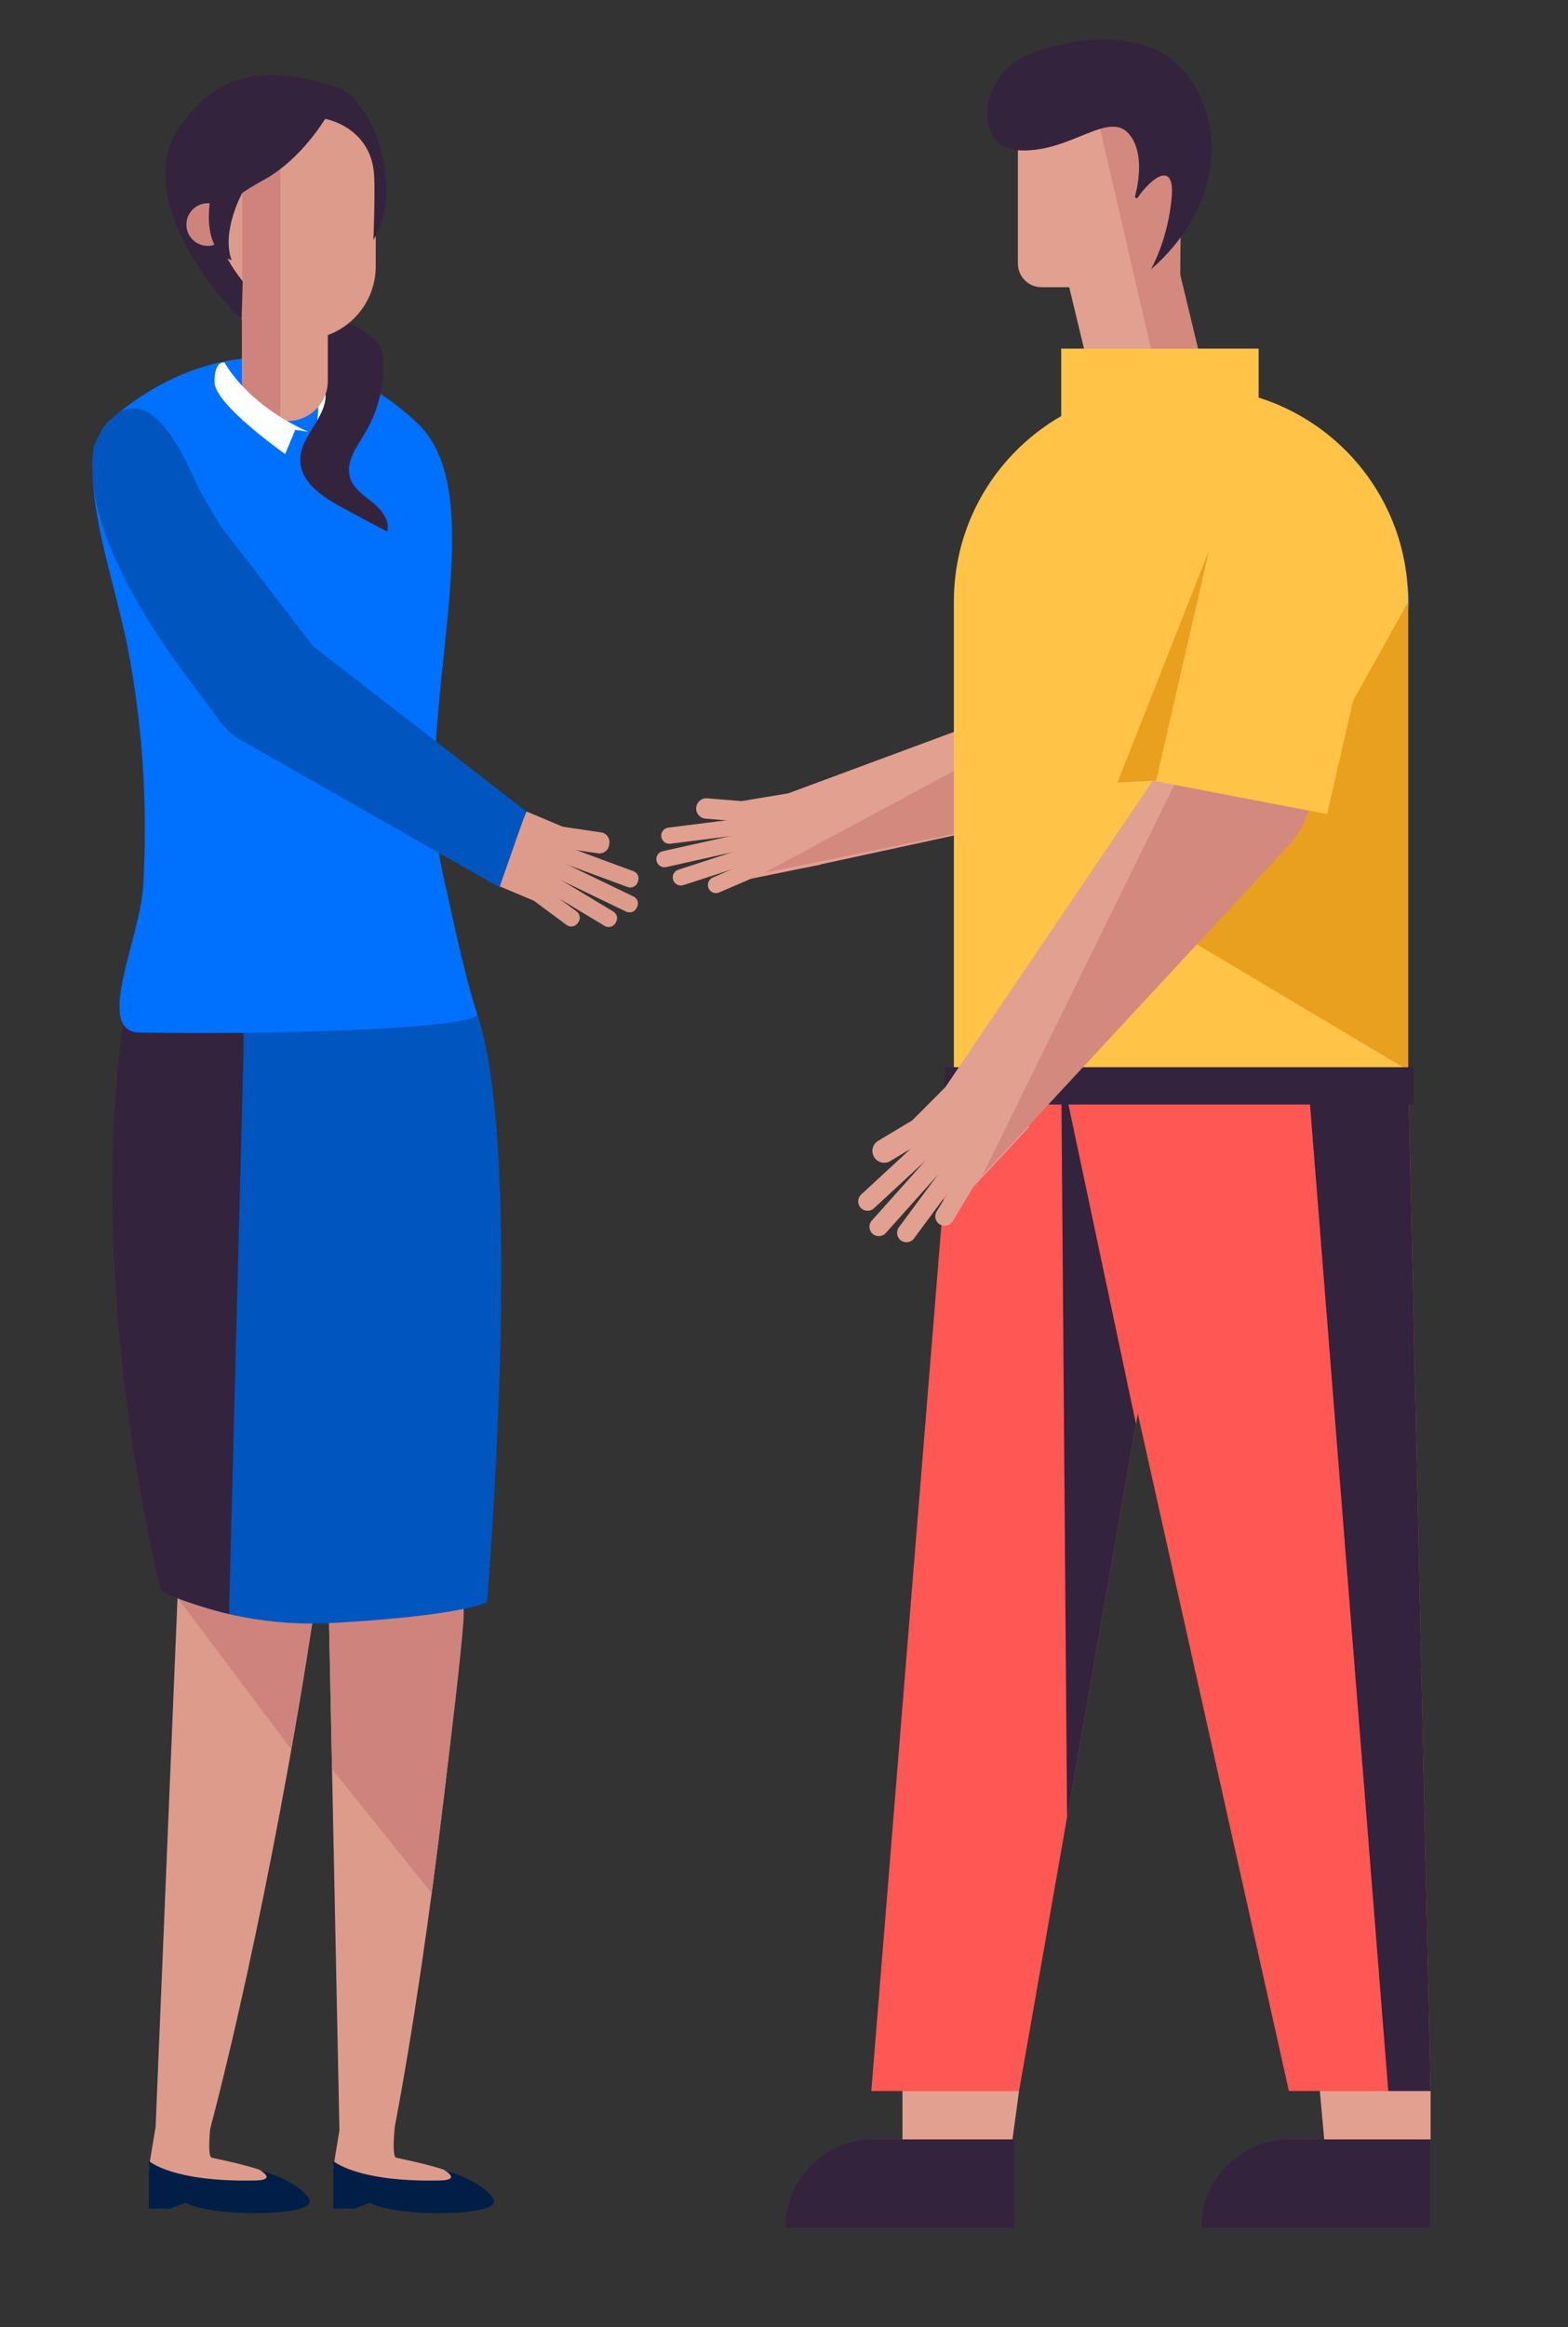 <svg enable-background="new 0 0 333.43 494.69" viewBox="0 0 333.43 494.69" xmlns="http://www.w3.org/2000/svg"><rect x="0" y="0" width="333.43" height="494.69" fill="#333333" stroke="none"/><path d="m105.29 176.84h16.88v11.11h-16.88z" fill="#dd9b8c" transform="matrix(.388 -.922 .922 .388 -98.489 216.532)"/><path d="m114.09 177.34.04-.29c.17-1.15 1.24-1.94 2.39-1.77l11.29 1.67c1.15.17 1.94 1.24 1.77 2.39l-.04.29c-.17 1.15-1.24 1.94-2.39 1.77l-11.29-1.67c-1.15-.18-1.94-1.25-1.77-2.39z" fill="#dd9b8c"/><path d="m117.25 180.79.08-.22c.32-.87 1.28-1.31 2.15-.99l15.21 5.62c.87.32 1.31 1.28.99 2.15l-.08.22c-.32.87-1.28 1.31-2.15.99l-15.21-5.62c-.87-.32-1.31-1.28-.99-2.15z" fill="#dd9b8c"/><path d="m114.1 186.18.12-.2c.48-.79 1.5-1.05 2.29-.57l13.9 8.36c.79.48 1.05 1.5.57 2.29l-.12.2c-.48.79-1.5 1.05-2.29.57l-13.9-8.36c-.79-.47-1.05-1.5-.57-2.29z" fill="#dd9b8c"/><path d="m111.18 187.67.14-.19c.55-.74 1.6-.9 2.34-.35l8.95 6.62c.74.55.9 1.6.35 2.34l-.14.19c-.55.74-1.6.9-2.34.35l-8.95-6.62c-.74-.55-.9-1.6-.35-2.34z" fill="#dd9b8c"/><path d="m116.31 183.83.1-.21c.4-.83 1.4-1.18 2.23-.78l16.07 7.74c.83.4 1.18 1.4.78 2.23l-.1.21c-.4.83-1.4 1.18-2.23.78l-16.07-7.74c-.83-.4-1.18-1.4-.78-2.23z" fill="#dd9b8c"/><path d="m163.03 172.92c.1-1.19-.79-2.24-1.98-2.34l-10.67-.87c-1.19-.1-2.24.79-2.34 1.98-.1 1.19.79 2.24 1.98 2.34l10.67.87c1.19.11 2.24-.78 2.34-1.98z" fill="#e2a091"/><path d="m159.29 175.51c-.12-.94-.98-1.61-1.92-1.49l-15.26 1.92c-.94.12-1.61.98-1.49 1.93.12.94.98 1.61 1.92 1.49l15.26-1.92c.94-.13 1.61-.99 1.49-1.93z" fill="#e2a091"/><path d="m161.05 181.25c-.29-.91-1.26-1.4-2.17-1.11l-14.63 4.74c-.91.29-1.4 1.26-1.11 2.17.29.91 1.26 1.4 2.17 1.11l14.63-4.74c.91-.29 1.4-1.27 1.11-2.17z" fill="#e2a091"/><path d="m163.45 183.29c-.38-.87-1.39-1.28-2.27-.9l-9.62 4.16c-.87.38-1.27 1.39-.9 2.27.38.87 1.39 1.27 2.27.9l9.62-4.16c.88-.38 1.28-1.4.9-2.27z" fill="#e2a091"/><path d="m159.5 178.56c-.21-.93-1.13-1.51-2.06-1.3l-16.53 3.7c-.93.21-1.51 1.13-1.3 2.06.21.93 1.13 1.51 2.06 1.3l16.53-3.7c.92-.21 1.5-1.13 1.3-2.06z" fill="#e2a091"/><path d="m275.61 178.49-35.63-16.15 29.55-59.34 17.09 7.74c10.16 4.6 15.54 14.43 11.9 21.74z" fill="#0067e8"/><path d="m174.48 183.79-14.8 3.01-4.9-11.38 2.87-5.11 11.79-1.97z" fill="#e2a091"/><path d="m171.65 184.37-4-15.73 85-31.51 3.6 9.6c3.23 8.61-1.13 18.2-9.73 21.42z" fill="#e2a091"/><path d="m162.55 185.55 81.04-16.61c10.05-2.06 15.95-12.55 12.49-22.21l-3.44-9.6z" fill="#d3897d"/><path d="m241.57 159 27.96-56-37.95 54.12z" fill="#0055bf"/><path d="m99.99 319.94c-1.17 28.87-8.25 91.27-16.04 132.17l-11.77.73-2.51-122.33s-11.57-81.88-17.9-106.4c-3.82-14.8 14.12-8.88 39.34-8.61z" fill="#dd9b8c"/><path d="m69.97 345.05.64 31.03 21.19 26.42s7.75-59.93 6.72-60.46-28.55 3.01-28.55 3.01z" fill="#ce847d"/><path d="m84.36 210.11-15.37 115.95c-3.28 28.34-13.68 86.23-24.31 126.55l-11.62.23 4.91-118.49s-.04-16.74-.96-39.42c-.49-12.04-1.95-24.04-4.49-35.83-2.74-12.72-5.36-31.69.15-42.35 7.02-13.58 26.56-8.79 51.69-6.64z" fill="#dd9b8c"/><path d="m37.75 339.68 24.2 32.24 4.44-26.79z" fill="#ce847d"/><path d="m33.04 452.41-1.32 7.95c-.21.95.39 1.9 1.35 2.1 5.28 1.11 18.31 2.09 23.42 1.03 6.17-1.27-10.43-4.55-11.45-4.8s-.3-6.58-.3-6.58z" fill="#dd9b8c"/><path d="m55.03 461.19c.43.26 8.27 2.31 10.66 6.24s-21.14 3.91-26.2.82l-3.35 1.26h-4.47v-10.11s5.01 4.52 22.63 4.13c4.9-.09.73-2.34.73-2.34z" fill="#001e46"/><path d="m72.26 452.41-1.32 7.95c-.21.95.39 1.9 1.35 2.1 5.28 1.11 18.31 2.09 23.42 1.03 6.17-1.27-10.43-4.55-11.45-4.8s-.3-6.58-.3-6.58z" fill="#dd9b8c"/><path d="m94.25 461.19c.43.26 8.27 2.31 10.66 6.24s-21.14 3.91-26.2.82l-3.35 1.26h-4.47v-10.11s5.01 4.52 22.63 4.13c4.9-.09.73-2.34.73-2.34z" fill="#001e46"/><path d="m101.46 215.5-74.6-.91s-3.98 25.6-2 56.91c1.98 31.3 9.34 66.56 9.34 66.56s14.9 8.15 36.41 6.96c27.59-1.53 32.94-4.37 32.94-4.37s8.07-95.49-2.09-125.15z" fill="#0055bf"/><path d="m51.77 224.11-3.01 116.23v2.79s-11.36-2.82-14.55-5.08c0 0-16.2-62.82-8.02-120.34l25.59 1.9v4.5z" fill="#34233c"/><path d="m23.57 89.17c16.8-14.74 42.28-20.5 65.09.69 17.24 16-1.71 63.3 5.35 95.12 2.72 12.25 4.82 22.54 7.45 30.52.92 2.8-36.55 4.56-71.79 4.01-9.72-.15.13-20.14.76-30.97 1.07-18.18-.24-35-3.24-50.65-3.18-16.62-12.74-40.73-3.62-48.72z" fill="#0070fe"/><path d="m19.96 94.89s8.65-22.48 21.6 7.45c2.19 5.07 17.97 29.47 21.16 36.63 1.46 3.29 4.22 6.16 7.25 8.1l41.9 25.39-6.71 15.56-53.83-30.66c-3.54-1.74-5.35-5.27-7.77-8.39-8.95-11.57-26.63-35.81-23.6-54.08z" fill="#0055bf"/><path d="m67.18 79.79s1.42 8.89-.58 12.61l2.06-1.15 1.83 3.92c.01 0 3.27-10.12-3.31-15.38z" fill="#fdffff"/><path d="m69.18 85.04c-.74 4.63-5.4 8.13-5.33 12.82.08 4.64 4.65 7.72 8.71 9.93 3.24 1.76 6.5 3.5 9.77 5.22.63-2.35-1.17-4.63-3.04-6.15-1.88-1.52-4.1-2.95-4.84-5.26-1.06-3.32 1.41-6.59 3.19-9.58 2.69-4.51 4.05-9.81 3.86-15.06-.04-1.01-.13-2.05-.54-2.98-.52-1.18-1.49-2.1-2.51-2.88-2.88-2.2-14.6-7.32-16.62-2.12-1.71 4.39 8.3 10.17 7.35 16.06z" fill="#34233c"/><path d="m64.33 72.19h-2.21c-8.6 0-15.57-6.97-15.57-15.57v-18.64c0-8.6 6.97-15.57 15.57-15.57h2.21c8.6 0 15.57 6.97 15.57 15.57v18.64c0 8.59-6.97 15.57-15.57 15.57z" fill="#dd9b8c"/><path d="m59.97 89.5h1.21c4.71 0 8.53-3.82 8.53-8.53v-25.9h-18.26v25.91c0 4.71 3.81 8.52 8.52 8.52z" fill="#dd9b8c"/><path d="m59.62 34.39v55.11h-8.11v-38.64-16.47z" fill="#ce847d"/><path d="m47.79 77.1s4.45 8.73 17.73 14.68l-2.74-.41-2.14 5.15s-15.02-10.52-15.02-15.31c-.01-4.86 2.17-4.11 2.17-4.11z" fill="#fdffff"/><path d="m79.4 51s.35-8.24.19-13.18c-.34-10.86-10.45-12.55-10.45-12.55s-5.07 8.52-12.76 12.81c-7.51 4.18-15.13 8.54-4.77 21.73l-.22 8.09c-2.77-2.19-24.12-25.4-13.1-41.06 6.64-9.43 15.28-14.2 33.4-8.25 7.52 2.46 14.51 21.53 7.71 32.41z" fill="#34233c"/><circle cx="44.17" cy="47.74" fill="#ce847d" r="4.53"/><path d="m51.51 41.01s-4.51 8.22-2.26 14.28c0 0-6.71-1.29-4.33-14.28" fill="#34233c"/><path d="m299.44 227.52h-96.6v-99.67c0-25.07 20.33-45.4 45.4-45.4h5.79c25.07 0 45.4 20.33 45.4 45.4v99.67z" fill="#ffc347"/><path d="m246.11 61.06h-24.63c-2.78 0-5.03-2.26-5.03-5.04v-32.55c0-2.78 2.25-5.04 5.03-5.04h24.63c2.78 0 5.03 2.26 5.03 5.04l-.2 34.77c0 2.78-2.05 2.82-4.83 2.82z" fill="#e2a091"/><path d="m229.8 51.2h23.53v36.74h-23.53z" fill="#e2a091" transform="matrix(.972 -.234 .234 .972 -9.573 58.448)"/><path d="m225.66 74.11h41.98v18h-41.98z" fill="#ffc347"/><path d="m233.79 26.71 10.96 47.4h10.01l-3.82-15.87.21-14.47v-20.3z" fill="#d3897d"/><path d="m299.44 127.97v99.55l-65.65-39.11 44.2-21.99z" fill="#e9a01e"/><path d="m185.28 444.51 17.57-216.99h51.91l-38.06 216.99z" fill="#ff5753"/><path d="m299.44 227.52 4.77 216.99h-30.13l-48.42-216.99z" fill="#ff5753"/><path d="m191.9 444.51v10.29h23.4l1.4-10.29z" fill="#e2a091"/><path d="m281.59 454.8-.93-10.29h23.55v10.29z" fill="#e2a091"/><path d="m225.66 227.52 1.25 158.82 14.66-83.59z" fill="#34233c"/><path d="m277.99 227.52 17.22 216.99h9l-4.77-216.99z" fill="#34233c"/><path d="m215.65 473.53h-48.64c0-10.34 8.38-18.72 18.72-18.72h29.91v18.72z" fill="#34233c"/><path d="m304.14 473.53h-48.64c0-10.34 8.38-18.72 18.72-18.72h29.91v18.72z" fill="#34233c"/><path d="m200.89 226.87h99.76v7.93h-99.76z" fill="#34233c"/><path d="m252.9 47.7c0 .01-.01.02-.02.03-2.08 3.44-4.82 6.67-8.12 9.51.14-.26 3.66-6.47 4.4-15.38.65-7.75-4.26-4.16-7.22.13-.2.29-.66.08-.57-.26.86-3.39 1.8-9.43-1.18-13.11-4.31-5.34-12.32 3.71-23.11 3.36-2.2-.07-3.85-.78-4.99-1.9-4.49-4.34-1.5-14.83 5.25-17.87.01 0 .01-.01.01-.01 2.27-1.02 5.25-2.05 8.56-2.78 10.36-2.3 24-1.66 29.6 11.67 3.68 8.76 2.41 18.33-2.61 26.61z" fill="#34233c"/><g fill="#e2a091"><path d="m200.79 237.02c-.71-1.19-2.25-1.58-3.44-.86l-10.62 6.36c-1.19.71-1.57 2.25-.86 3.44.71 1.19 2.25 1.58 3.44.86l10.62-6.36c1.19-.71 1.57-2.25.86-3.44z"/><path d="m199.02 241.96c-.75-.81-2.01-.86-2.82-.11l-13.07 12.08c-.81.75-.86 2.01-.11 2.82.75.81 2.01.86 2.82.11l13.07-12.08c.8-.75.85-2.01.11-2.82z"/><path d="m204.53 246.18c-.88-.66-2.13-.47-2.79.42l-10.59 14.3c-.65.88-.47 2.13.42 2.79.88.66 2.13.47 2.79-.42l10.59-14.3c.65-.88.46-2.13-.42-2.79z"/><path d="m208.16 246.49c-.94-.57-2.17-.26-2.74.68l-6.25 10.39c-.57.94-.26 2.17.68 2.73.94.57 2.17.26 2.74-.68l6.25-10.39c.56-.94.26-2.16-.68-2.73z"/><path d="m201.26 244.7c-.82-.73-2.08-.66-2.81.16l-13.06 14.61c-.73.82-.66 2.08.16 2.81.82.73 2.08.66 2.81-.16l13.06-14.61c.73-.82.66-2.08-.16-2.81z"/><path d="m218.87 239.55-11.9 12.78-12.26-7.42-.73-6.73 9.77-9.8z"/><path d="m215.15 243.27-14.22-12.01 58.3-86.11 9.75 6.55c8.75 5.88 11.08 17.74 5.2 26.49z"/></g><path d="m208.83 250 65.08-70.16c8.07-8.7 6.57-22.54-3.18-29.31l-9.68-6.72z" fill="#d3897d"/><path d="m247.25 165.86 13.35-57.76-22.97 58.25z" fill="#e9a01e"/><path d="m282.2 173.06-36.39-6.97 14.07-61.19 17.45 3.34c10.37 1.99 17.5 9.85 15.77 17.39z" fill="#ffc347"/><path d="m44.17 108.28 22.44 29.12 45.26 35.06-5.65 16.15-54.89-31.26-27.45-44.35z" fill="#0055bf"/></svg>